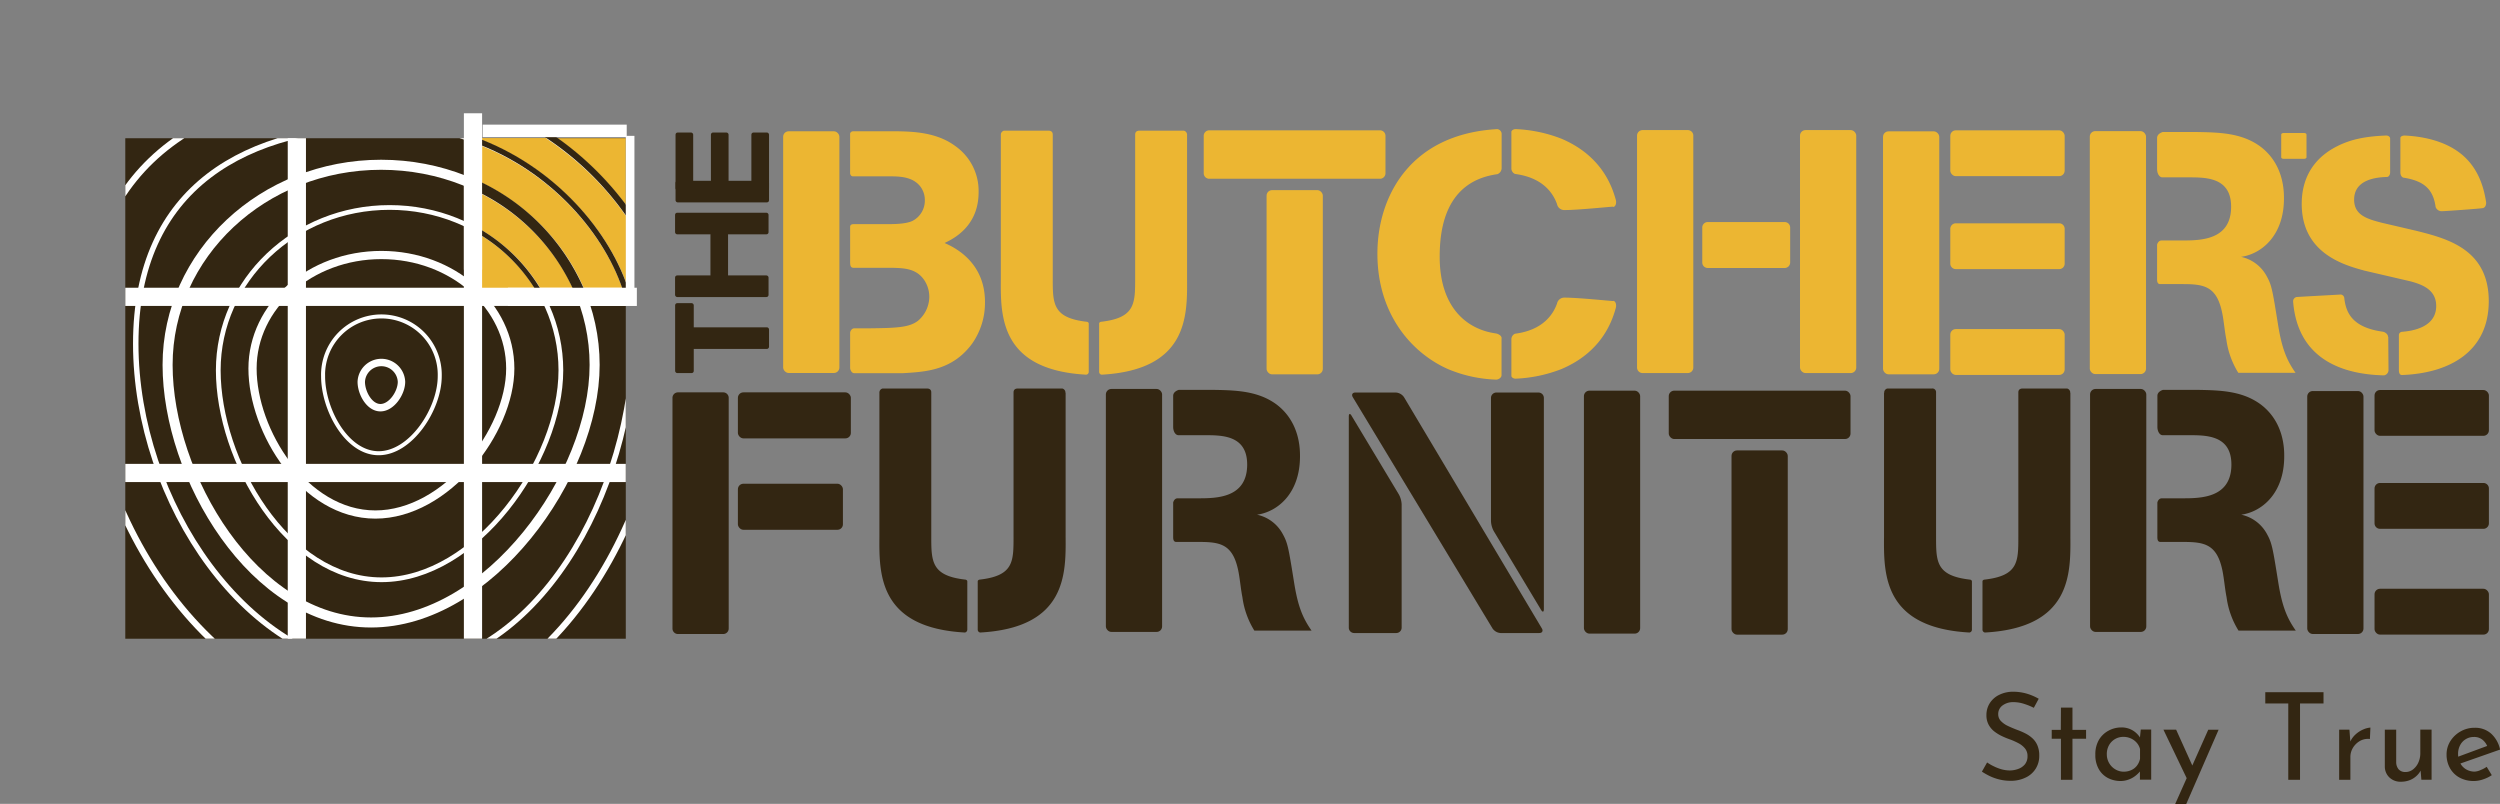 <svg id="Layer_1" data-name="Layer 1" xmlns="http://www.w3.org/2000/svg" xmlns:xlink="http://www.w3.org/1999/xlink" viewBox="0 0 734.08 236.05"><rect x="0" y="0" width="734.08" height="236.05" fill="#808080" stroke="none"/><defs><style>.cls-1,.cls-17{fill:#332612;}.cls-2{fill:#ecb632;}.cls-3{clip-path:url(#clip-path);}.cls-4{clip-path:url(#clip-path-2);}.cls-10,.cls-11,.cls-13,.cls-14,.cls-15,.cls-16,.cls-5,.cls-6,.cls-7,.cls-8,.cls-9{fill:none;}.cls-10,.cls-11,.cls-17,.cls-5,.cls-6,.cls-7,.cls-8,.cls-9{stroke:#fff;}.cls-13,.cls-5{stroke-width:1.6px;}.cls-14,.cls-17,.cls-6{stroke-width:1.87px;}.cls-7{stroke-width:2.41px;}.cls-15,.cls-8{stroke-width:2.95px;}.cls-16,.cls-9{stroke-width:1.39px;}.cls-10{stroke-width:1.18px;}.cls-11{stroke-width:2.18px;}.cls-12{fill:#fff;}.cls-13,.cls-14,.cls-15,.cls-16{stroke:#332612;}</style><clipPath id="clip-path" transform="translate(0.45 -12.92)"><rect class="cls-1" x="36.34" y="53.5" width="146.96" height="146.96"/></clipPath><clipPath id="clip-path-2" transform="translate(0.45 -12.92)"><rect class="cls-2" x="138.75" y="48.71" width="46.78" height="51.33"/></clipPath></defs><path class="cls-1" d="M596.74,220.76a18,18,0,0,0-2.88-1.17,10.09,10.09,0,0,0-3.06-.5,5.16,5.16,0,0,0-3.28,1,3.09,3.09,0,0,0-1.23,2.56,2.83,2.83,0,0,0,.8,2,6.86,6.86,0,0,0,2.06,1.44c.84.4,1.74.78,2.69,1.14a21.45,21.45,0,0,1,2.34,1,9.21,9.21,0,0,1,2.12,1.44,6,6,0,0,1,1.49,2.1,7.51,7.51,0,0,1,.55,3.06,7,7,0,0,1-1,3.73,6.93,6.93,0,0,1-2.9,2.63,9.81,9.81,0,0,1-4.51,1,13.58,13.58,0,0,1-3.22-.37,14.72,14.72,0,0,1-2.87-1,21.7,21.7,0,0,1-2.34-1.32l1.53-2.7a14.14,14.14,0,0,0,2,1.15,12.64,12.64,0,0,0,2.31.88,9.34,9.34,0,0,0,2.35.32,7.13,7.13,0,0,0,2.42-.43,4.55,4.55,0,0,0,2-1.35,3.7,3.7,0,0,0,.78-2.46,3.4,3.4,0,0,0-.7-2.17,5.91,5.91,0,0,0-1.81-1.51,20.4,20.4,0,0,0-2.44-1.12,24.47,24.47,0,0,1-2.47-1,12.34,12.34,0,0,1-2.27-1.37,6.4,6.4,0,0,1-1.71-2,5.71,5.71,0,0,1-.66-2.84,6.4,6.4,0,0,1,1-3.54,6.81,6.81,0,0,1,2.68-2.38,9.25,9.25,0,0,1,3.92-.95,14.59,14.59,0,0,1,4.39.61,16.26,16.26,0,0,1,3.36,1.46Z" transform="translate(0.45 -12.92)"/><path class="cls-1" d="M604.71,220.69h3.38v6.55h4v2.59h-4v12.06h-3.38V229.83H602v-2.59h2.67Z" transform="translate(0.45 -12.92)"/><path class="cls-1" d="M622.24,242.25a8,8,0,0,1-3.75-.89,6.62,6.62,0,0,1-2.68-2.62,8.23,8.23,0,0,1-1-4.21,8.36,8.36,0,0,1,1-4.27,7.17,7.17,0,0,1,2.78-2.74,7.75,7.75,0,0,1,3.8-1,6.3,6.3,0,0,1,3.5.94,6.45,6.45,0,0,1,2.16,2.23l-.22.53.32-3.09h3.06v14.72h-3.31v-3.84l.4.85a4.67,4.67,0,0,1-.68.91,8.44,8.44,0,0,1-1.26,1.12,7,7,0,0,1-1.8.94A6.85,6.85,0,0,1,622.24,242.25Zm.89-2.74a5.22,5.22,0,0,0,2.24-.47,4.27,4.27,0,0,0,1.66-1.31,5,5,0,0,0,.9-2v-2.88a4.56,4.56,0,0,0-1-1.87,5,5,0,0,0-1.71-1.24,5.2,5.2,0,0,0-2.17-.45,4.76,4.76,0,0,0-4.21,2.42,5.23,5.23,0,0,0-.66,2.67,5.1,5.1,0,0,0,.67,2.59,5,5,0,0,0,1.82,1.85A4.71,4.71,0,0,0,623.13,239.51Z" transform="translate(0.45 -12.92)"/><path class="cls-1" d="M641.91,242l-7.11-14.83h3.73l5.94,13.16Zm-3.66,7,9.71-21.8H651l-9.5,21.8Z" transform="translate(0.45 -12.92)"/><path class="cls-1" d="M664.71,216.18h17.1v3.3h-6.9v22.41h-3.45V219.48h-6.75Z" transform="translate(0.45 -12.92)"/><path class="cls-1" d="M689.42,227.17l.32,4.26-.14-.6a6.52,6.52,0,0,1,1.64-2.28,7.86,7.86,0,0,1,2.27-1.45,6.34,6.34,0,0,1,2.07-.54l-.15,3.35a4.81,4.81,0,0,0-3,.62,5.74,5.74,0,0,0-2,2,5.16,5.16,0,0,0-.73,2.65v6.72h-3.3V227.17Z" transform="translate(0.45 -12.92)"/><path class="cls-1" d="M704.54,242.46a4.68,4.68,0,0,1-3.36-1.23,4.41,4.41,0,0,1-1.37-3.18V227.17h3.34v9.71a3.28,3.28,0,0,0,.71,1.93,2.56,2.56,0,0,0,2,.8,3.54,3.54,0,0,0,2.18-.73,5.15,5.15,0,0,0,1.59-2,6.56,6.56,0,0,0,.6-2.86v-6.86h3.31v14.72h-3l-.29-3.63.21.68a5.62,5.62,0,0,1-1.31,1.79,6.18,6.18,0,0,1-2,1.27A7.11,7.11,0,0,1,704.54,242.46Z" transform="translate(0.45 -12.92)"/><path class="cls-1" d="M726.09,242.25a8.73,8.73,0,0,1-4.34-1,7.2,7.2,0,0,1-2.81-2.77,8.09,8.09,0,0,1-1-4,7.26,7.26,0,0,1,1.12-3.95,8.34,8.34,0,0,1,3-2.84,8.11,8.11,0,0,1,4.12-1.07,7,7,0,0,1,4.84,1.71,8.78,8.78,0,0,1,2.63,4.69l-12.16,4.27-.78-1.95,9.92-3.67-.68.5a4.82,4.82,0,0,0-1.42-2,3.84,3.84,0,0,0-2.6-.85,4.45,4.45,0,0,0-4,2.4,5.47,5.47,0,0,0-.61,2.61,5.54,5.54,0,0,0,.63,2.67,4.51,4.51,0,0,0,1.74,1.83,4.91,4.91,0,0,0,2.54.66A5,5,0,0,0,728,239a7.93,7.93,0,0,0,1.72-.92l1.5,2.45a10,10,0,0,1-2.47,1.21A8.38,8.38,0,0,1,726.09,242.25Z" transform="translate(0.45 -12.92)"/><rect class="cls-2" x="229.96" y="38.55" width="16.51" height="70.97" rx="1.61"/><path class="cls-2" d="M250.4,122.5c-1,0-1.22-1.4-1.22-1.4V110.49s.27-1.16,1.22-1.16h4.21c8.05-.1,11.87-.2,14.49-2.22a9.28,9.28,0,0,0,3.32-7,8.84,8.84,0,0,0-1.61-5.13c-2.32-3.23-5.84-3.32-9.05-3.42H250.24c-.86,0-1.06-.52-1.06-1.62V79.53c0-.47.27-.79,1.06-.79h9.1c2.62,0,6,0,8.05-.91a6.67,6.67,0,0,0,3.72-6,6.51,6.51,0,0,0-1.31-4.13c-2.31-3-6.33-3-9.26-3H250c-.72,0-.83-.84-.83-.84V52.1a.93.93,0,0,1,.9-.63h13.18c4.53.1,11.38.31,16.8,4.33a16.1,16.1,0,0,1,6.85,13.58c0,10.16-7.65,13.78-10,14.89,2.51,1.11,11.87,5.33,11.87,17.31a20.81,20.81,0,0,1-3.72,12.17c-5.84,8-13.79,8.35-20.43,8.75Z" transform="translate(0.45 -12.92)"/><path class="cls-2" d="M293.43,52.58V94.79c-.1,11-.19,26.75,25.09,28.15a.85.85,0,0,0,.72-.89V107.92c0-.31-.35-.49-.52-.51-10-1.13-10.05-5.22-10.05-12.62V52.42c0-.79-.52-1.13-1.23-1.13h-13.1a1.23,1.23,0,0,0-.91,1.29m54.68,0V94.79c.09,11,.19,26.75-25.1,28.15a.85.85,0,0,1-.72-.89V107.92c0-.31.36-.49.53-.51,9.95-1.13,10.05-5.22,10.05-12.62V52.42c0-.79.52-1.13,1.23-1.13h13.09a1.23,1.23,0,0,1,.92,1.29" transform="translate(0.45 -12.92)"/><rect class="cls-2" x="371.91" y="55.83" width="16.51" height="54.09" rx="1.61"/><path class="cls-2" d="M353,52.8a1.62,1.62,0,0,1,1.61-1.61h50.15a1.61,1.61,0,0,1,1.61,1.61v11a1.61,1.61,0,0,1-1.61,1.61H354.64A1.62,1.62,0,0,1,353,63.78Z" transform="translate(0.45 -12.92)"/><rect class="cls-1" x="508.43" y="132.26" width="16.51" height="54.09" rx="1.61"/><rect class="cls-1" x="490" y="114.71" width="53.37" height="14.2" rx="1.61"/><path class="cls-1" d="M225.36,114.76a.67.67,0,0,1-.71.62h-22.6a.68.68,0,0,1-.72-.62v-5.11a.68.68,0,0,1,.72-.62h22.6a.67.67,0,0,1,.71.62Z" transform="translate(0.45 -12.92)"/><rect class="cls-1" x="198.24" y="89.01" width="5.47" height="20.54" rx="0.62"/><path class="cls-2" d="M473.17,101.31c-.65,0-10.22-1-14.21-1a2.17,2.17,0,0,0-2.21,1.72c-1.17,3.33-4.27,7.85-12.34,8.88a1.79,1.79,0,0,0-1.07,1.58v10.78c0,.57.84.87,1.24.84a41.56,41.56,0,0,0,13.53-2.85c11.36-4.85,14.67-13.37,15.91-18,.2-.73,0-2-.85-2m0-27.66c-.65,0-10.22,1-14.21,1a2.16,2.16,0,0,1-2.21-1.72c-1.17-3.33-4.27-7.84-12.34-8.88a1.77,1.77,0,0,1-1.07-1.57V51.68c0-.57.84-.87,1.24-.85a41.56,41.56,0,0,1,13.53,2.85c11.36,4.85,14.67,13.37,15.91,18,.2.73,0,2-.85,2m-32.72,38.62v10.78c0,.82-1.05,1.34-1.58,1.31a39.85,39.85,0,0,1-14.25-3.14C414.24,116.61,404,105.37,404,87.4c0-16.59,9.43-35.13,35.23-36.57a1.49,1.49,0,0,1,1.25,1.26v10.2a1.92,1.92,0,0,1-1.24,1.77c-15.32,2.11-16.95,16.13-16.95,24.25,0,15.1,8.14,21.35,16.45,22.51.58.08,1.74.55,1.74,1.45" transform="translate(0.45 -12.92)"/><path class="cls-2" d="M481.86,122.46a1.62,1.62,0,0,1-1.62-1.61V52.73a1.62,1.62,0,0,1,1.62-1.61h13.28a1.62,1.62,0,0,1,1.62,1.61v68.12a1.62,1.62,0,0,1-1.62,1.61Z" transform="translate(0.45 -12.92)"/><rect class="cls-2" x="528.54" y="38.2" width="16.51" height="71.34" rx="1.61"/><path class="cls-2" d="M499.39,79.73A1.61,1.61,0,0,1,501,78.12h22.59a1.61,1.61,0,0,1,1.61,1.61V90a1.61,1.61,0,0,1-1.61,1.61H501A1.61,1.61,0,0,1,499.39,90Z" transform="translate(0.45 -12.92)"/><rect class="cls-1" x="198.22" y="80.87" width="27.45" height="6.35" rx="0.62"/><rect class="cls-1" x="198.22" y="62.46" width="27.45" height="6.35" rx="0.62"/><path class="cls-1" d="M208.78,94.69c-.35,0-.62-.39-.62-.86v-12c0-.47.27-.86.62-.86h3.93c.34,0,.62.39.62.86v12c0,.47-.28.86-.62.86Z" transform="translate(0.45 -12.92)"/><path class="cls-2" d="M670.06,59.55c-.37,0-.67-.19-.67-.41V52.4c0-.23.3-.42.67-.42h6.08c.37,0,.67.19.67.42v6.74c0,.22-.3.41-.67.41Z" transform="translate(0.45 -12.92)"/><rect class="cls-2" x="613.63" y="38.5" width="16.51" height="71.34" rx="1.61"/><path class="cls-2" d="M633.85,96.34c-.77,0-.91-.68-.91-1.39V84.77s.26-1.24,1.33-1.24h6c5.5,0,14.41-.1,14.41-9.92,0-8.81-7.71-8.61-12.81-8.61H634.5c-.83,0-1.56-1-1.56-2.48V53.44c0-1.34,1.68-1.76,1.68-1.76h9.64c6.81.11,13.41.21,18.93,4.21,7,5.21,7,13.22,7,15.32,0,11-6.71,16.32-12.61,17.13a11.23,11.23,0,0,1,7.5,5.6c1.51,2.71,1.71,3.91,3.41,14.52,1.11,6.81,2.5,10.22,5.1,13.92H656.78a24.74,24.74,0,0,1-3.51-9.81c-.5-2.5-.7-5.21-1.2-7.71-1.6-7.91-5.31-8.52-11.62-8.52Z" transform="translate(0.45 -12.92)"/><path class="cls-2" d="M728.74,74c-.72.19-11.43.94-12.31.94a1.89,1.89,0,0,1-1.7-1.22c-.68-4.89-3-7.61-9.35-8.62-.32,0-1-.45-1-1.56V53.44c0-.55.86-.74,1.3-.72,5.68.27,13.1,1.77,18,6.72,4.08,4.09,5.34,9.38,5.86,12.78.1.64-.14,1.59-.86,1.78M693.89,92.4c-6-1.63-18.48-5.05-18.48-19.62,0-11.91,8.58-16,10.86-17.15,3.26-1.54,7-2.65,14-2.92.36,0,1.1.26,1.1.89v9.94c0,.87-.54,1.33-.87,1.34-3.25.08-9.7.77-9.7,6.66,0,4.47,3.62,5.62,8,6.76L709,80.68c9.14,2.29,21.33,5.43,21.33,20.67,0,14.56-11.16,21.16-25.5,21.69-.29,0-.89-.16-.89-1.43V111.2a1,1,0,0,1,.89-.85c2.83-.21,10.07-1.2,10.07-7.57,0-5-4.48-6.39-7.52-7.24Zm6.93,19.43c0,.87.07,8.84.07,9.78a1.57,1.57,0,0,1-1.34,1.53c-13.58-.32-25.42-5.69-26.67-21.72a1.29,1.29,0,0,1,1-1.28c.71-.07,12.55-.7,13-.74a1.17,1.17,0,0,1,1,.84c.46,4.15,2,8.79,11.36,10.08.48.07,1.52.64,1.52,1.51" transform="translate(0.45 -12.92)"/><rect class="cls-2" x="552.92" y="38.57" width="16.51" height="71.34" rx="1.61"/><rect class="cls-2" x="572.67" y="38.27" width="33.58" height="13.45" rx="1.61"/><path class="cls-2" d="M572.22,80.1a1.62,1.62,0,0,1,1.62-1.61H604.2a1.61,1.61,0,0,1,1.6,1.61V90.34a1.6,1.6,0,0,1-1.6,1.6H573.84a1.62,1.62,0,0,1-1.62-1.6Z" transform="translate(0.45 -12.92)"/><rect class="cls-2" x="572.67" y="96.63" width="33.58" height="13.46" rx="1.61"/><rect class="cls-1" x="677.48" y="114.82" width="16.51" height="71.34" rx="1.61"/><rect class="cls-1" x="697.24" y="114.52" width="33.58" height="13.45" rx="1.61"/><path class="cls-1" d="M696.79,156.35a1.62,1.62,0,0,1,1.61-1.61h30.36a1.61,1.61,0,0,1,1.61,1.61v10.24a1.62,1.62,0,0,1-1.61,1.61H698.4a1.62,1.62,0,0,1-1.61-1.61Z" transform="translate(0.45 -12.92)"/><rect class="cls-1" x="697.24" y="172.88" width="33.58" height="13.46" rx="1.61"/><rect class="cls-1" x="198.36" y="53.08" width="27.45" height="6.35" rx="0.62"/><rect class="cls-1" x="198.36" y="38.91" width="5.18" height="16.99" rx="0.62"/><rect class="cls-1" x="208.75" y="38.91" width="5.18" height="16.99" rx="0.62"/><rect class="cls-1" x="220.63" y="38.91" width="5.18" height="16.99" rx="0.62"/><path class="cls-1" d="M198.62,199.09a1.61,1.61,0,0,1-1.61-1.6V129.73a1.61,1.61,0,0,1,1.61-1.6h13.29a1.61,1.61,0,0,1,1.61,1.6v67.76a1.61,1.61,0,0,1-1.61,1.6Z" transform="translate(0.45 -12.92)"/><rect class="cls-1" x="216.67" y="115.21" width="33.17" height="13.51" rx="1.61"/><rect class="cls-1" x="216.67" y="142.04" width="30.84" height="13.52" rx="1.61"/><rect class="cls-1" x="465.09" y="114.71" width="16.51" height="71.34" rx="1.61"/><path class="cls-1" d="M437.35,129.77a1.59,1.59,0,0,1,1.59-1.59h12.35a1.59,1.59,0,0,1,1.59,1.59v62c0,.88-.37,1-.82.23l-13.89-23.12a6.72,6.72,0,0,1-.82-2.94Z" transform="translate(0.45 -12.92)"/><path class="cls-1" d="M411.12,197.22a1.59,1.59,0,0,1-1.59,1.58H397.18a1.58,1.58,0,0,1-1.58-1.58v-62c0-.87.37-1,.81-.23L410.3,158.1a6.68,6.68,0,0,1,.82,2.93Z" transform="translate(0.45 -12.92)"/><path class="cls-1" d="M396.77,129.54c-.44-.75-.1-1.36.77-1.36h11.87a3.12,3.12,0,0,1,2.4,1.36l40.48,67.9c.45.75.1,1.36-.77,1.36H440.19a3.11,3.11,0,0,1-2.39-1.35Z" transform="translate(0.45 -12.92)"/><path class="cls-1" d="M257.77,128.29V170.5c-.09,11-.19,26.75,25.1,28.15a.86.86,0,0,0,.71-.89V183.63c0-.31-.35-.49-.52-.51C273.1,182,273,177.89,273,170.5V128.13c0-.79-.52-1.13-1.23-1.13H258.69a1.23,1.23,0,0,0-.92,1.29m54.68,0V170.5c.1,11,.19,26.75-25.1,28.15a.86.86,0,0,1-.71-.89V183.63c0-.31.35-.49.52-.51,10-1.13,10-5.23,10-12.62V128.13c0-.79.52-1.13,1.23-1.13h13.1a1.23,1.23,0,0,1,.91,1.29" transform="translate(0.45 -12.92)"/><rect class="cls-1" x="324.72" y="114.21" width="16.51" height="71.34" rx="1.61"/><path class="cls-1" d="M344.94,172.05c-.77,0-.91-.68-.91-1.4V160.48s.26-1.24,1.32-1.24h6c5.5,0,14.41-.1,14.41-9.92,0-8.81-7.71-8.61-12.81-8.61h-7.36c-.83,0-1.56-1-1.56-2.48v-9.08c0-1.34,1.68-1.76,1.68-1.76h9.64c6.81.11,13.41.21,18.92,4.21,7,5.21,7,13.22,7,15.32,0,11-6.71,16.32-12.62,17.13a11.22,11.22,0,0,1,7.51,5.6c1.51,2.71,1.71,3.91,3.41,14.52,1.1,6.81,2.5,10.22,5.1,13.92H367.87a24.74,24.74,0,0,1-3.51-9.81c-.5-2.5-.7-5.21-1.2-7.71-1.6-7.91-5.31-8.52-11.62-8.52Z" transform="translate(0.45 -12.92)"/><path class="cls-1" d="M552.76,128.29V170.5c-.1,11-.19,26.75,25.09,28.15a.86.86,0,0,0,.72-.89V183.63c0-.31-.35-.49-.53-.51-10-1.13-10-5.23-10-12.62V128.13a1.07,1.07,0,0,0-1.22-1.13h-13.1a1.23,1.23,0,0,0-.91,1.29m54.67,0V170.5c.1,11,.2,26.75-25.09,28.15a.86.86,0,0,1-.72-.89V183.63c0-.31.35-.49.53-.51,10-1.13,10-5.23,10-12.62V128.13c0-.79.53-1.13,1.24-1.13h13.09a1.23,1.23,0,0,1,.91,1.29" transform="translate(0.45 -12.92)"/><rect class="cls-1" x="613.71" y="114.21" width="16.51" height="71.34" rx="1.61"/><path class="cls-1" d="M633.93,172.05c-.78,0-.91-.68-.91-1.4V160.48s.26-1.24,1.32-1.24h6c5.51,0,14.42-.1,14.42-9.92,0-8.81-7.71-8.61-12.82-8.61h-7.36c-.82,0-1.55-1-1.55-2.48v-9.08c0-1.34,1.68-1.76,1.68-1.76h9.63c6.82.11,13.42.21,18.93,4.21,7,5.21,7,13.22,7,15.32,0,11-6.71,16.32-12.62,17.13a11.26,11.26,0,0,1,7.51,5.6c1.5,2.71,1.71,3.91,3.4,14.52,1.11,6.81,2.51,10.22,5.11,13.92H656.85a24.74,24.74,0,0,1-3.51-9.81c-.49-2.5-.7-5.21-1.19-7.71-1.6-7.91-5.32-8.52-11.63-8.52Z" transform="translate(0.45 -12.92)"/><rect class="cls-1" x="36.79" y="40.59" width="146.96" height="146.96"/><g class="cls-3"><rect class="cls-2" x="139.2" y="35.79" width="46.78" height="51.33"/><g class="cls-4"><path class="cls-2" d="M114.15,49.79c-42.45,0-74.74,18-74.74,64.05s32.76,95.69,75.21,95.69,71-52.2,71-98.29C185.58,85.91,156.59,49.79,114.15,49.79Z" transform="translate(0.45 -12.92)"/><path class="cls-2" d="M112.21,38.19c-49.9,0-87.87,20.78-87.87,74.07s38.52,110.65,88.42,110.65,83.43-60.36,83.43-113.65C196.19,80,162.11,38.19,112.21,38.19Z" transform="translate(0.45 -12.92)"/><path class="cls-2" d="M109.77,164c-20.9,0-36.07-24.47-36.07-42.87s16.94-33.33,37.84-33.33,37.84,14.92,37.84,33.33S130.67,164,109.77,164Z" transform="translate(0.45 -12.92)"/><path class="cls-2" d="M108.51,195.7c-34.62,0-59.75-43.15-59.75-75.62S76.83,61.3,111.46,61.3s62.69,26.31,62.69,58.78S143.14,195.7,108.51,195.7Z" transform="translate(0.45 -12.92)"/><path class="cls-2" d="M111.58,183.16c-27.78,0-47.94-35.1-47.94-61.51s22.52-47.81,50.3-47.81,50.3,21.41,50.3,47.81S139.36,183.16,111.58,183.16Z" transform="translate(0.45 -12.92)"/><path class="cls-2" d="M110.74,146c-9.46,0-16.32-12.91-16.32-22.62a17.13,17.13,0,1,1,34.25,0C128.67,133.07,120.2,146,110.74,146Z" transform="translate(0.45 -12.92)"/><path class="cls-2" d="M111.26,132.63c-3.26,0-5.63-4.33-5.63-7.6a5.91,5.91,0,0,1,11.81,0C117.44,128.3,114.53,132.63,111.26,132.63Z" transform="translate(0.45 -12.92)"/></g><path class="cls-5" d="M114.15,49.79c-42.45,0-74.74,18-74.74,64.05s32.76,95.69,75.21,95.69,71-52.2,71-98.29C185.58,85.91,156.59,49.79,114.15,49.79Z" transform="translate(0.45 -12.92)"/><path class="cls-6" d="M112.21,38.19c-49.9,0-87.87,20.78-87.87,74.07s38.52,110.65,88.42,110.65,83.43-60.36,83.43-113.65C196.19,80,162.11,38.19,112.21,38.19Z" transform="translate(0.45 -12.92)"/><path class="cls-7" d="M109.77,164c-20.9,0-36.07-24.47-36.07-42.87s16.94-33.33,37.84-33.33,37.84,14.92,37.84,33.33S130.67,164,109.77,164Z" transform="translate(0.45 -12.92)"/><path class="cls-8" d="M108.51,195.7c-34.62,0-59.75-43.15-59.75-75.62S76.83,61.3,111.46,61.3s62.69,26.31,62.69,58.78S143.14,195.7,108.51,195.7Z" transform="translate(0.45 -12.92)"/><path class="cls-9" d="M111.58,183.16c-27.78,0-47.94-35.1-47.94-61.51s22.52-47.81,50.3-47.81,50.3,21.41,50.3,47.81S139.36,183.16,111.58,183.16Z" transform="translate(0.45 -12.92)"/><path class="cls-10" d="M110.74,146c-9.46,0-16.32-12.91-16.32-22.62a17.13,17.13,0,1,1,34.25,0C128.67,133.07,120.2,146,110.74,146Z" transform="translate(0.45 -12.92)"/><path class="cls-11" d="M111.26,132.63c-3.26,0-5.63-4.33-5.63-7.6a5.91,5.91,0,0,1,11.81,0C117.44,128.3,114.53,132.63,111.26,132.63Z" transform="translate(0.45 -12.92)"/><rect class="cls-12" y="84.49" width="226.06" height="5.35"/><rect class="cls-12" y="136.21" width="226.06" height="5.35"/><rect class="cls-12" x="84.49" width="5.35" height="226.05"/><rect class="cls-12" x="136.21" width="5.35" height="226.05"/></g><path class="cls-13" d="M113.91,49.57" transform="translate(0.45 -12.92)"/><path class="cls-13" d="M183.64,99.2C178.28,81.53,162,62.32,138.75,53.92" transform="translate(0.45 -12.92)"/><path class="cls-14" d="M112,38" transform="translate(0.45 -12.92)"/><path class="cls-14" d="M184.57,76.33A89.22,89.22,0,0,0,159,51.7" transform="translate(0.45 -12.92)"/><path class="cls-15" d="M174.08,120.08" transform="translate(0.45 -12.92)"/><path class="cls-15" d="M139.44,67.38a60.68,60.68,0,0,1,30.78,32.3" transform="translate(0.45 -12.92)"/><path class="cls-16" d="M164.15,121.65" transform="translate(0.45 -12.92)"/><path class="cls-16" d="M139.44,80.4a49.41,49.41,0,0,1,18.85,18.8" transform="translate(0.45 -12.92)"/><rect class="cls-12" x="136.21" y="33.26" width="5.35" height="45.93"/><polyline class="cls-12" points="187 89.84 187 84.49 149.13 84.49 149.13 89.84 185.03 89.84"/><rect class="cls-12" x="183.75" y="39.89" width="2.54" height="46.4"/><rect class="cls-17" x="142.66" y="37.53" width="40.43" height="1.81"/></svg>